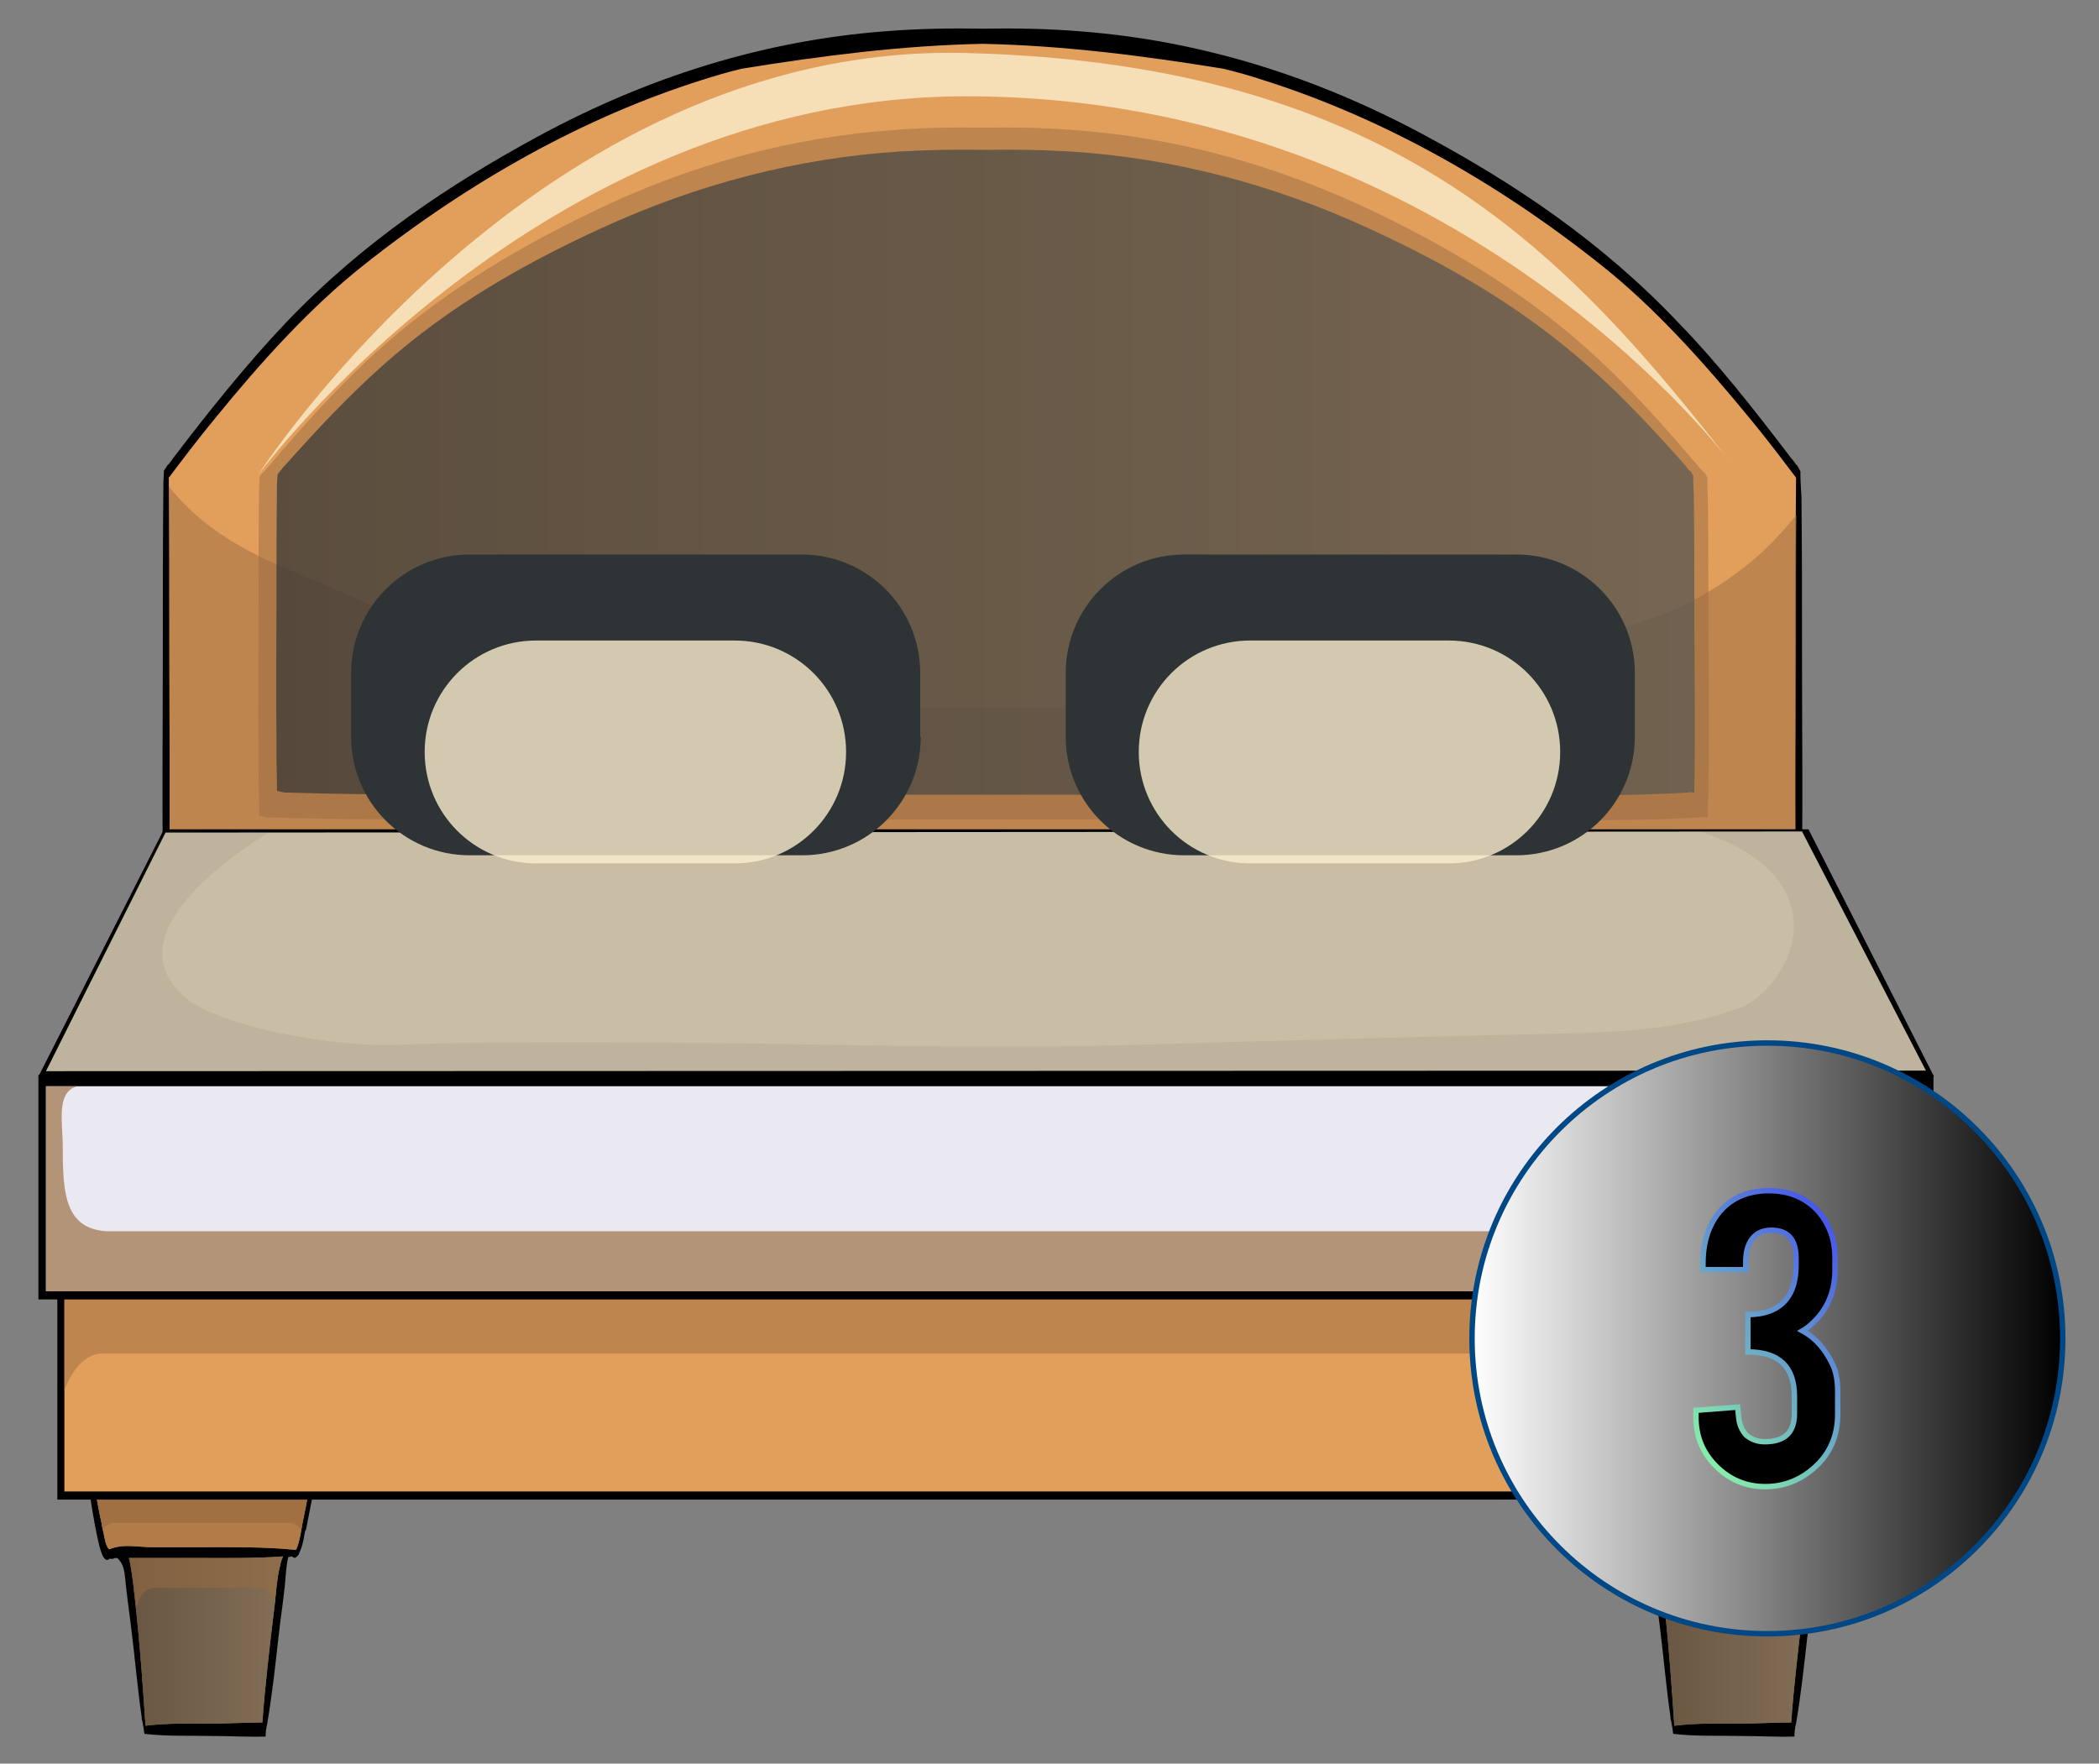 <?xml version="1.0" encoding="utf-8"?>
<!-- Generator: Adobe Illustrator 19.0.0, SVG Export Plug-In . SVG Version: 6.00 Build 0)  -->
<svg version="1.1" id="Layer_1" xmlns="http://www.w3.org/2000/svg" xmlns:xlink="http://www.w3.org/1999/xlink" x="0px" y="0px"
	 viewBox="0 0 388 326" style="enable-background:new 0 0 388 326;" xml:space="preserve">
<rect x="0" y="0" width="388" height="326" fill="#808080" stroke="none"/>
<style type="text/css">
	.st0{fill:#E29F5C;}
	.st1{opacity:0.5;fill:#9B6C40;}
	.st2{opacity:0.68;}
	.st3{fill:url(#SVGID_1_);}
	.st4{opacity:0.68;fill:url(#SVGID_2_);}
	.st5{opacity:0.68;fill:#9B6C40;}
	.st6{opacity:0.68;fill:url(#SVGID_3_);}
	.st7{fill:#F3F1F6;}
	.st8{opacity:0.4;}
	.st9{fill:#DDDAE7;}
	.st10{fill:#9B6C40;}
	.st11{opacity:0.8;}
	.st12{fill:#FBEECE;}
	.st13{opacity:0.2;}
	.st14{opacity:0.5;fill:#5D5D5D;}
	.st15{fill:#AFF9F5;}
	.st16{opacity:0.8;fill:#FBEECE;}
	.st17{fill:#2E3436;}
	.st18{fill:url(#SVGID_4_);stroke:#004885;stroke-miterlimit:10;}
	.st19{stroke:url(#SVGID_5_);stroke-miterlimit:10;}
</style>
<g>
	<g>
		<path d="M336.4,166c0-0.1,0-0.1-0.1-0.1c-1.1-0.1-2.2-0.1-3.3-0.2c0.3-15.1,0.1-30.2,0.1-45.3c0-9.5,0-19-0.1-28.5
			c-0.1-1.6-0.2-3.2-0.2-4.8c-0.2-0.3-0.3-0.6-0.5-0.9c-0.1-0.1-0.1-0.2-0.2-0.3c0,0,0,0.1,0,0.1c-0.3-0.4-0.6-0.9-1-1.3
			c-6.7-8.8-13.5-17.5-20.8-25C296,44.6,280,34,263.9,25.3C243.1,14,221.7,7.5,199.8,5.8c-6.1-0.5-12.1-0.6-18.2-0.5
			c-6.1-0.1-12.1,0-18.2,0.5c-21.9,1.7-43.3,8.2-64.1,19.5c-16,8.7-32.1,19.3-46.5,34.4c-7.2,7.6-14.1,16.2-20.8,25
			c-0.3,0.4-0.6,0.9-1,1.3c0,0,0-0.1,0-0.1c-0.2,0.4-0.4,0.7-0.7,1.1c0,0.9-0.1,1.7-0.1,2.6l0,0c-0.1,10.3-0.1,20.5-0.1,30.8
			c0,15.1-0.2,30.2,0.1,45.3c-0.6,0-1.2,0-1.8,0.1c-0.2,0-0.5,0.8-0.2,0.8c0.7,0,1.3,0,2,0.1c0,0.7,0,1.3,0,2c0,0.9,0.8,0,0.8-0.6
			c0-0.5,0-0.9,0-1.3c22.7,0.8,45.3,0.4,68,0.4c23.7,0,47.3,0.1,71,0.1c47.3,0.1,94.6-0.1,142,0.1c6.7,0,13.4-0.3,20.1-0.6
			c0,0.4,0,0.9,0,1.3c0,0.6,0.8,1.5,0.8,0.6c0-0.6,0-1.3,0-1.9c1-0.1,2.1-0.1,3.1-0.2C336.2,166.5,336.4,166.1,336.4,166z"/>
		<path class="st0" d="M319.1,165c-5.9,0-11.8,0.1-17.7,0.1c-11.8,0-23.7,0-35.5,0c-23.7,0-47.3,0-71,0.1
			c-47.4,0.1-94.7,0-142.1,0.2c-7.2,0-14.4,0.1-21.6,0.3c0.3-15.4,0.1-30.8,0.1-46.1c0-10.4,0-20.9-0.1-31.3
			c2.8-3.7,5.6-7.4,8.5-10.9c8.7-10.7,17.7-20.6,27.4-28.3c19.9-15.8,41.1-27.5,62.6-34.3c2.5-0.8,4.9-1.5,7.4-2.1
			c14.8-2.4,29.7-4.3,44.5-4.6c14.9,0.3,29.7,2.2,44.5,4.6c2.5,0.6,5,1.3,7.4,2.1c21.5,6.8,42.8,18.5,62.6,34.3
			c9.7,7.7,18.7,17.7,27.4,28.3c2.9,3.5,5.7,7.2,8.5,10.9c-0.1,10.4-0.1,20.9-0.1,31.3c0,15.3-0.2,30.7,0.1,46
			C327.8,165.3,323.4,164.9,319.1,165z"/>
		<path class="st1" d="M315.8,114.5c0-7.5,0-15-0.1-22.5c-0.1-1.2-0.1-2.5-0.1-3.8c-0.2-0.2-0.3-0.5-0.4-0.7
			c-0.1-0.1-0.1-0.1-0.2-0.2c0,0,0,0,0,0.1c-0.3-0.3-0.6-0.7-0.9-1c-5.9-7-12-13.8-18.4-19.8c-12.7-11.9-26.9-20.3-41.1-27.2
			c-18.5-8.9-37.4-14.1-56.7-15.4c-5.4-0.4-10.7-0.5-16.1-0.4c-5.4-0.1-10.7,0-16.1,0.4c-19.3,1.3-38.3,6.4-56.7,15.4
			c-14.2,6.9-28.4,15.3-41.1,27.2c-6.4,6-12.5,12.8-18.4,19.8c-0.3,0.3-0.6,0.7-0.9,1c0,0,0-0.1,0-0.1c-0.2,0.3-0.4,0.6-0.6,0.8
			c0,0.7-0.1,1.3-0.1,2v0c-0.1,8.1-0.1,16.2-0.1,24.3c0,8.4-0.1,16.9,0,25.4c0,0,0,0.1,0,0.2c0,1,0,2,0,3.1c0,2.4,0.1,4.8,0.1,7.2h0
			c0,0.2,0,0.3,0,0.5c0.5,0.1,0.9,0.2,1.4,0.3c19.8,0.6,39.7,0.3,59.5,0.3c20.9,0,41.9,0.1,62.8,0.1c41.9,0,83.7-0.1,125.6,0.1
			c5.8,0,11.6-0.2,17.4-0.5c0.1-0.1,0.1-0.1,0.2-0.1c0.3,0.1,0.6,0.1,0.9,0.1c0-0.3,0-0.7,0-1C316,138.2,315.8,126.3,315.8,114.5z"
			/>
		<path class="st1" d="M332,119.5c0-8.1,0-16.2,0.1-24.3c-2.7,3.2-5.5,6.3-8.5,8.7c-5.4,4.4-11,7.7-16.9,9.9
			c-12.4,4.5-25.1,7.3-37.7,10c-12.6,2.7-25.3,4.7-38,5.8c-19,1.6-38.1,1.2-57.1,1.2c-18.6,0-37.2-0.1-55.7-3.7
			c-18.3-3.5-36.4-9.2-54.2-17.3c-10.6-4.8-23.6-8.3-32.8-19.9c0.1,9.9,0.1,19.8,0.1,29.7c0,15.4,0.2,30.8-0.1,46.1
			c7.2-0.2,14.4-0.3,21.6-0.3c47.4-0.2,94.7-0.2,142.1-0.2c23.7,0,47.3,0,71-0.1c11.8,0,23.7,0,35.5,0c5.9,0,11.8,0,17.7-0.1
			c4.4,0,8.7,0.3,13,0.6C331.8,150.3,332,134.9,332,119.5z"/>
	</g>
	<g class="st2">
		<linearGradient id="SVGID_1_" gradientUnits="userSpaceOnUse" x1="50.888" y1="87.344" x2="313.27" y2="87.344">
			<stop  offset="0" style="stop-color:#2E3436"/>
			<stop  offset="1" style="stop-color:#555753"/>
		</linearGradient>
		<path class="st3" d="M313.2,112.4c0-7,0-14-0.1-21c-0.1-1.2-0.1-2.3-0.1-3.5c-0.2-0.2-0.3-0.5-0.4-0.7c-0.1-0.1-0.1-0.1-0.2-0.2
			c0,0,0,0,0,0.1c-0.3-0.3-0.6-0.6-0.8-1c-5.8-6.5-11.7-12.9-18-18.4c-12.5-11.1-26.3-18.9-40.2-25.3C235.3,34,216.7,29.2,197.8,28
			c-5.2-0.3-10.5-0.4-15.7-0.3c-5.2-0.1-10.5,0-15.7,0.3c-18.9,1.2-37.5,6-55.5,14.3c-13.9,6.4-27.8,14.2-40.2,25.3
			c-6.3,5.6-12.2,11.9-18,18.4c-0.3,0.3-0.6,0.6-0.8,1c0,0,0,0,0-0.1c-0.2,0.3-0.4,0.5-0.6,0.8c0,0.6-0.1,1.3-0.1,1.9v0
			c-0.1,7.6-0.1,15.1-0.1,22.7c0,7.9-0.1,15.8,0,23.7c0,0,0,0.1,0,0.2c0,0.9,0,1.9,0,2.8c0,2.2,0.1,4.5,0.1,6.7h0c0,0.2,0,0.3,0,0.5
			c0.5,0.1,0.9,0.2,1.4,0.3c19.4,0.6,38.8,0.3,58.2,0.3c20.5,0,41,0.1,61.5,0.1c41,0,81.9-0.1,122.9,0.1c5.7,0,11.4-0.2,17-0.5
			c0.1-0.1,0.1-0.1,0.2-0.1c0.3,0.1,0.6,0.1,0.8,0.1c0-0.3,0-0.6,0-0.9C313.4,134.6,313.2,123.5,313.2,112.4z"/>
	</g>
	<g>
		<g>
			<g>
				<path d="M59,269.7c0-0.1-0.1-0.2-0.1-0.3c0-0.2-0.1-0.4-0.3-0.5c-0.1-0.1-0.2-0.1-0.3,0c-0.1,0-0.2-0.1-0.3-0.2
					c-0.1-0.1-0.1,0-0.2,0.1c-3.3-0.8-6.8-0.3-10.1-0.3c-3.9,0-7.7,0-11.6,0c-3.7,0-7.4,0-11.1,0c-2.9,0-6.1-0.5-9,0.6
					c-0.1,0-0.1,0.1-0.2,0.2c-0.1,0.2-0.2,0.4-0.1,0.5c0,0.2,0,0.5,0,0.7c0,0.1,0.1,0.1,0.1,0.1c0,0.2,0,0.3,0.1,0.5
					c-0.1,0.1-0.1,0.2-0.1,0.3c0.1,1.3,0.4,2.7,0.7,4c0.4,3,0.9,5.9,1.5,8.8c0.4,1.8,1.1,5.1,2.3,3.9c0.3,0.1,0.6,0.1,0.9-0.1
					c0.2,0,0.3,0,0.5,0c0.8,0.9,1.2,1.5,1.4,3.4c0.3,3,0.7,6.1,1.1,9.1c0.7,5.6,1.2,11.4,2,17c0,0,0,0.1,0,0.1c0,0.2,0,0.3,0.1,0.5
					c0.1,0.4,0.1,0.7,0.2,1.1c0,0,0,0,0,0c0.1,0.4,0.1,0.9,0.2,1.3c4.2,0.5,8.5,0.3,12.7,0.4c3.2,0,6.5,0.2,9.7,0.1
					c0-0.8,0.1-1.6,0.3-2.4l0,0c0.9-5.3,1.5-10.8,2.1-16.2c0.3-2.7,0.7-5.3,1-8c0.3-2,0.3-4.7,0.8-6.6c0.2,0,0.4,0,0.7-0.1
					c0.3,0.4,0.7,0.3,1-0.1c0.1-0.1,0.3-0.3,0.3-0.5c0.1-0.2,0.2-0.5,0.3-0.7c0.4-1,0.6-2.3,0.8-3.4c0.1-0.1,0.2-0.3,0.2-0.4
					c0.6-3.4,1.5-6.8,1.7-10.3c0,0,0.1-0.1,0.1-0.2C58.7,271.3,59.1,270.5,59,269.7z"/>
				<path class="st0" d="M51.8,289.3c-0.7,2.6-0.8,6-1.2,8.8c-0.8,6.7-1.6,13.5-2.1,20.3c-3.1,0-6.3,0.2-9.4,0.2
					c-4,0-8.2-0.1-12.2,0.4c-0.5-7.3-1-14.7-1.8-21.9c-0.3-2.8-0.6-5.8-1.1-8.4c-0.1-0.3-0.1-0.5-0.2-0.7c1.2,0,2.4,0,3.6,0
					c3,0,6,0,9.1,0c5.3,0,10.5,0.1,15.8-0.3C52.1,288.1,51.9,288.7,51.8,289.3z"/>
				<path class="st0" d="M57.8,271.2c-0.1,0.2-0.2,0.6-0.1,0.9c-0.4,2.2-0.8,4.4-1.2,6.6c-0.2,0.8-0.3,1.6-0.5,2.4
					c-0.2,1-0.6,4.2-1.3,5.4c-5.9-0.6-11.7-0.5-17.6-0.5c-3,0-6,0-9.1,0c-2.4,0-5.3-0.7-7.8,0.4c-0.3-0.2-0.5-0.7-0.7-1.3
					c-0.2-0.9-0.4-1.8-0.6-2.8c-0.1-0.4-0.1-0.8-0.2-1.1c-0.8-3.6-1.3-7.6-2.3-11.1c2.4,0.8,5,0.4,7.4,0.4c3.9,0,7.9,0,11.8,0
					c3.9,0,7.7,0,11.6,0c3.5,0,7.2,0.4,10.7-0.4c0,0,0,0,0,0C57.9,270.4,57.9,270.8,57.8,271.2z"/>
			</g>
			<linearGradient id="SVGID_2_" gradientUnits="userSpaceOnUse" x1="23.888" y1="303.316" x2="52.356" y2="303.316">
				<stop  offset="0" style="stop-color:#2E3436"/>
				<stop  offset="1" style="stop-color:#555753"/>
			</linearGradient>
			<path class="st4" d="M51.8,289.3c-0.7,2.6-0.8,6-1.2,8.8c-0.8,6.7-1.6,13.5-2.1,20.3c-3.1,0-6.3,0.2-9.4,0.2
				c-4,0-8.2-0.1-12.2,0.4c-0.5-7.3-1-14.7-1.8-21.9c-0.3-2.8-0.6-5.8-1.1-8.4c-0.1-0.3-0.1-0.5-0.2-0.7c1.2,0,2.4,0,3.6,0
				c3,0,6,0,9.1,0c5.3,0,10.5,0.1,15.8-0.3C52.1,288.1,51.9,288.7,51.8,289.3z"/>
			<path class="st1" d="M36.6,288c-3,0-6,0-9.1,0c-1.2,0-2.4,0-3.6,0c0.1,0.2,0.2,0.4,0.2,0.7c0.5,2.6,0.8,5.6,1.1,8.4
				c0.6-2.1,1.7-3.6,3.4-3.6h19c1.5,0,2.6,1.2,3.2,2.9c0.2-2.4,0.4-5,1-7c0.2-0.6,0.3-1.2,0.6-1.6C47.1,288.1,41.8,288,36.6,288z"/>
			<path class="st5" d="M57.8,271.2c-0.1,0.2-0.2,0.6-0.1,0.9c-0.4,2.2-0.8,4.4-1.2,6.6c-0.2,0.8-0.3,1.6-0.5,2.4
				c-0.2,1-0.6,4.2-1.3,5.4c-5.9-0.6-11.7-0.5-17.6-0.5c-3,0-6,0-9.1,0c-2.4,0-5.3-0.7-7.8,0.4c-0.3-0.2-0.5-0.7-0.7-1.3
				c-0.2-0.9-0.4-1.8-0.6-2.8c-0.1-0.4-0.1-0.8-0.2-1.1c-0.8-3.6-1.3-7.6-2.3-11.1c2.4,0.8,5,0.4,7.4,0.4c3.9,0,7.9,0,11.8,0
				c3.9,0,7.7,0,11.6,0c3.5,0,7.2,0.4,10.7-0.4c0,0,0,0,0,0C57.9,270.4,57.9,270.8,57.8,271.2z"/>
			<path class="st5" d="M57.9,270.1C57.9,270.1,57.9,270.1,57.9,270.1c-3.5,0.8-7.2,0.4-10.7,0.4c-3.9,0-7.7,0-11.6,0
				c-3.9,0-7.9,0-11.8,0c-2.4,0-5,0.4-7.4-0.4c1,3.5,1.5,7.5,2.3,11.1c0.1,0.3,0.1,0.7,0.2,1.1c0,0.1,0.1,0.3,0.1,0.4
				c0.6-0.8,1.4-1.2,2.3-1.2h32.1c0.9,0,1.7,0.5,2.3,1.2c0.1-0.7,0.2-1.3,0.3-1.6c0.2-0.8,0.3-1.6,0.5-2.4c0.4-2.2,0.9-4.4,1.2-6.6
				c-0.1-0.3,0-0.7,0.1-0.9C57.9,270.8,57.9,270.4,57.9,270.1z"/>
		</g>
		<g>
			<g>
				<path d="M341.6,269.7c0-0.1-0.1-0.2-0.1-0.3c0-0.2-0.1-0.4-0.3-0.5c-0.1-0.1-0.2-0.1-0.3,0c-0.1,0-0.2-0.1-0.3-0.2
					c-0.1-0.1-0.1,0-0.2,0.1c-3.3-0.8-6.8-0.3-10.1-0.3c-3.9,0-7.7,0-11.6,0c-3.7,0-7.4,0-11.1,0c-2.9,0-6.1-0.5-9,0.6
					c-0.1,0-0.1,0.1-0.2,0.2c-0.1,0.2-0.2,0.4-0.1,0.5c0,0.2,0,0.5,0,0.7c0,0.1,0.1,0.1,0.1,0.1c0,0.2,0,0.3,0.1,0.5
					c-0.1,0.1-0.1,0.2-0.1,0.3c0.1,1.3,0.4,2.7,0.7,4c0.4,3,0.9,5.9,1.5,8.8c0.4,1.8,1.1,5.1,2.3,3.9c0.3,0.1,0.6,0.1,0.9-0.1
					c0.2,0,0.3,0,0.5,0c0.8,0.9,1.2,1.5,1.4,3.4c0.3,3,0.7,6.1,1.1,9.1c0.7,5.6,1.2,11.4,2,17c0,0,0,0.1,0,0.1c0,0.2,0,0.3,0.1,0.5
					c0.1,0.4,0.1,0.7,0.2,1.1c0,0,0,0,0,0c0.1,0.4,0.1,0.9,0.2,1.3c4.2,0.5,8.5,0.3,12.7,0.4c3.2,0,6.5,0.2,9.7,0.1
					c0-0.8,0.1-1.6,0.3-2.4l0,0c0.9-5.3,1.5-10.8,2.1-16.2c0.3-2.7,0.7-5.3,1-8c0.3-2,0.3-4.7,0.8-6.6c0.2,0,0.4,0,0.7-0.1
					c0.3,0.4,0.7,0.3,1-0.1c0.1-0.1,0.3-0.3,0.3-0.5c0.1-0.2,0.2-0.5,0.3-0.7c0.4-1,0.6-2.3,0.8-3.4c0.1-0.1,0.2-0.3,0.2-0.4
					c0.6-3.4,1.5-6.8,1.7-10.3c0,0,0.1-0.1,0.1-0.2C341.3,271.3,341.7,270.5,341.6,269.7z"/>
				<path class="st0" d="M334.4,289.3c-0.7,2.6-0.8,6-1.2,8.8c-0.8,6.7-1.6,13.5-2.1,20.3c-3.1,0-6.3,0.2-9.4,0.2
					c-4,0-8.2-0.1-12.2,0.4c-0.5-7.3-1-14.7-1.8-21.9c-0.3-2.8-0.6-5.8-1.1-8.4c-0.1-0.3-0.1-0.5-0.2-0.7c1.2,0,2.4,0,3.6,0
					c3,0,6,0,9.1,0c5.3,0,10.5,0.1,15.8-0.3C334.7,288.1,334.5,288.7,334.4,289.3z"/>
				<path class="st0" d="M340.4,271.2c-0.1,0.2-0.2,0.6-0.1,0.9c-0.4,2.2-0.8,4.4-1.2,6.6c-0.2,0.8-0.3,1.6-0.5,2.4
					c-0.2,1-0.6,4.2-1.3,5.4c-5.9-0.6-11.7-0.5-17.6-0.5c-3,0-6,0-9.1,0c-2.4,0-5.3-0.7-7.8,0.4c-0.3-0.2-0.5-0.7-0.7-1.3
					c-0.2-0.9-0.4-1.8-0.6-2.8c-0.1-0.4-0.1-0.8-0.2-1.1c-0.8-3.6-1.3-7.6-2.3-11.1c2.4,0.8,5,0.4,7.4,0.4c3.9,0,7.9,0,11.8,0
					c3.9,0,7.7,0,11.6,0c3.5,0,7.2,0.4,10.7-0.4c0,0,0,0,0,0C340.5,270.4,340.5,270.8,340.4,271.2z"/>
			</g>
			<linearGradient id="SVGID_3_" gradientUnits="userSpaceOnUse" x1="306.511" y1="303.316" x2="334.979" y2="303.316">
				<stop  offset="0" style="stop-color:#2E3436"/>
				<stop  offset="1" style="stop-color:#555753"/>
			</linearGradient>
			<path class="st6" d="M334.4,289.3c-0.7,2.6-0.8,6-1.2,8.8c-0.8,6.7-1.6,13.5-2.1,20.3c-3.1,0-6.3,0.2-9.4,0.2
				c-4,0-8.2-0.1-12.2,0.4c-0.5-7.3-1-14.7-1.8-21.9c-0.3-2.8-0.6-5.8-1.1-8.4c-0.1-0.3-0.1-0.5-0.2-0.7c1.2,0,2.4,0,3.6,0
				c3,0,6,0,9.1,0c5.3,0,10.5,0.1,15.8-0.3C334.7,288.1,334.5,288.7,334.4,289.3z"/>
			<path class="st1" d="M319.2,288c-3,0-6,0-9.1,0c-1.2,0-2.4,0-3.6,0c0.1,0.2,0.2,0.4,0.2,0.7c0.5,2.6,0.8,5.6,1.1,8.4
				c0.6-2.1,1.7-3.6,3.4-3.6h19c1.5,0,2.6,1.2,3.2,2.9c0.2-2.4,0.4-5,1-7c0.2-0.6,0.3-1.2,0.6-1.6C329.7,288.1,324.5,288,319.2,288z
				"/>
			<path class="st5" d="M340.4,271.2c-0.1,0.2-0.2,0.6-0.1,0.9c-0.4,2.2-0.8,4.4-1.2,6.6c-0.2,0.8-0.3,1.6-0.5,2.4
				c-0.2,1-0.6,4.2-1.3,5.4c-5.9-0.6-11.7-0.5-17.6-0.5c-3,0-6,0-9.1,0c-2.4,0-5.3-0.7-7.8,0.4c-0.3-0.2-0.5-0.7-0.7-1.3
				c-0.2-0.9-0.4-1.8-0.6-2.8c-0.1-0.4-0.1-0.8-0.2-1.1c-0.8-3.6-1.3-7.6-2.3-11.1c2.4,0.8,5,0.4,7.4,0.4c3.9,0,7.9,0,11.8,0
				c3.9,0,7.7,0,11.6,0c3.5,0,7.2,0.4,10.7-0.4c0,0,0,0,0,0C340.5,270.4,340.5,270.8,340.4,271.2z"/>
			<path class="st5" d="M340.5,270.1C340.5,270.1,340.5,270.1,340.5,270.1c-3.5,0.8-7.2,0.4-10.7,0.4c-3.9,0-7.7,0-11.6,0
				c-3.9,0-7.9,0-11.8,0c-2.4,0-5,0.4-7.4-0.4c1,3.5,1.5,7.5,2.3,11.1c0.1,0.3,0.1,0.7,0.2,1.1c0,0.1,0.1,0.3,0.1,0.4
				c0.6-0.8,1.4-1.2,2.3-1.2H336c0.9,0,1.7,0.5,2.3,1.2c0.1-0.7,0.2-1.3,0.3-1.6c0.2-0.8,0.3-1.6,0.5-2.4c0.4-2.2,0.9-4.4,1.2-6.6
				c-0.1-0.3,0-0.7,0.1-0.9C340.5,270.8,340.5,270.4,340.5,270.1z"/>
		</g>
		<g>
			<rect x="10.6" y="235.7" width="337.3" height="41.5"/>
			<rect x="11.9" y="237.8" class="st0" width="334.7" height="37.9"/>
			<path class="st1" d="M18.9,250.2h321.9c2.2,0,4.2,1.6,5.7,4v-16.4H11.9V257C13.4,252.9,16,250.2,18.9,250.2z"/>
		</g>
		<g>
			<rect x="7.1" y="198.7" width="350.3" height="41.5"/>
			<rect x="8.5" y="200.8" class="st7" width="347.6" height="37.9"/>
			<g class="st8">
				<rect x="8.5" y="200.8" class="st9" width="347.6" height="37.9"/>
			</g>
			<g class="st2">
				<path class="st10" d="M352.8,200.8c1.6,2.9,0.8,6.8,0.8,11c0,8.6,1.2,15.8-3.9,15.8h-330c-7.8-0.5-8.1-7.2-8.1-15.8
					c0-4.2-1.3-10,2.7-11H8.5v37.9h347.6v-37.9H352.8z"/>
			</g>
		</g>
	</g>
	<g>
		<polygon points="357.5,199 7.2,198.8 30.3,153.3 334.3,153.3 		"/>
	</g>
	<g class="st11">
		<polygon class="st12" points="356,197.9 8.5,198 30.6,153.9 333.1,153.7 		"/>
	</g>
	<g class="st13">
		<path class="st14" d="M333.1,153.7l-18.8,0c4.7,1.7,9.8,3.7,13.7,8.2c8.5,9.9,0,21.9-6.2,24.3c-11.6,4.4-23.8,4.6-35.7,4.9
			c-19,0.4-65.8,1.7-75,2c-18.2,0.6-46.4,0.3-64.6-0.1c-9.3-0.2-57.1-0.7-71.9,0.1c-12.5,0.7-33.8-3.3-40.2-8.6
			c-13.9-11.6,9-26.7,15.4-30.7c-3.7-0.3-7.4,0.2-11.2,0.2c-2.3,0-6.3-1.6-8.3,0.3c-2,1.9-4.4,9.3-6,12.3c-3.3,6.3-6.4,13-9.6,19.4
			c-2,4-4.2,7.7-6.1,11.9c16.1,0,32.3,0,48.4,0c26.1,0,52.2,0,78.3,0c24.2,0,48.4,0,72.5,0c23.6,0,47.1,0,70.7,0
			c17.8,0,35.6,0,53.4,0c7.7,0,15.5,0,23.2,0c0.3,0,0.6,0,0.9,0L333.1,153.7z"/>
	</g>
</g>
<path class="st15" d="M167.1,102.5"/>
<path class="st15" d="M445.8,90.8"/>
<path class="st16" d="M47.7,87.8c0,0,51.4-80,130.9-78S290,47.1,320.7,86.5c0,0-50.3-68.7-142.1-68.7C99.4,17.8,47.7,87.8,47.7,87.8
	z"/>
<g>
	<path id="XMLID_6_" class="st17" d="M170.2,136.2c0,12.1-9.8,21.9-21.9,21.9H86.8c-12.1,0-21.9-9.8-21.9-21.9v-11.8
		c0-12.1,9.8-21.9,21.9-21.9h61.4c12.1,0,21.9,9.8,21.9,21.9V136.2z"/>
	<path id="XMLID_5_" class="st16" d="M156.4,139c0,11.4-9.2,20.6-20.6,20.6H99.1c-11.4,0-20.6-9.2-20.6-20.6v0
		c0-11.4,9.2-20.6,20.6-20.6h36.7C147.2,118.4,156.4,127.6,156.4,139L156.4,139z"/>
</g>
<g>
	<path id="XMLID_8_" class="st17" d="M302.2,136.2c0,12.1-9.8,21.9-21.9,21.9h-61.4c-12.1,0-21.9-9.8-21.9-21.9v-11.8
		c0-12.1,9.8-21.9,21.9-21.9h61.4c12.1,0,21.9,9.8,21.9,21.9V136.2z"/>
	<path id="XMLID_7_" class="st16" d="M288.4,139c0,11.4-9.2,20.6-20.6,20.6h-36.7c-11.4,0-20.6-9.2-20.6-20.6v0
		c0-11.4,9.2-20.6,20.6-20.6h36.7C279.2,118.4,288.4,127.6,288.4,139L288.4,139z"/>
</g>
<linearGradient id="SVGID_4_" gradientUnits="userSpaceOnUse" x1="272.147" y1="247.385" x2="381.298" y2="247.385">
	<stop  offset="0" style="stop-color:#FFFFFF"/>
	<stop  offset="1" style="stop-color:#000000"/>
</linearGradient>
<circle class="st18" cx="326.7" cy="247.4" r="54.6"/>
<g>
	<g>
		<linearGradient id="SVGID_5_" gradientUnits="userSpaceOnUse" x1="309.167" y1="261.95" x2="344.336" y2="233.006">
			<stop  offset="0" style="stop-color:#86EDAA"/>
			<stop  offset="1" style="stop-color:#4857EA"/>
		</linearGradient>
		<path class="st19" d="M326.2,266.5c3.7,0,5.5-1.7,5.5-5.2v-3.2c0-5.5-2.9-8.2-8.6-8.2v-6.9c3.1,0,5.4-0.9,6.9-2.6
			c1.4-1.6,2-3.8,2-6.6v-1.2c0-3.5-1.5-5.2-4.6-5.2c-1.7,0-3,0.7-3.8,2c-0.6,1-0.9,2.3-0.9,3.9v1.4h-7.9v-1.2c0-3.8,1-6.9,2.9-9.3
			c2.2-2.7,5.3-4.1,9.3-4.1c3.8,0,6.8,1.3,9.1,3.8c2,2.3,3.1,5.2,3.1,8.6v2.3c0,3.3-1,6.2-3,8.6c-0.9,1-1.8,1.9-3,2.6
			c2.4,1.3,4.2,3.4,5.5,6.1c0.7,1.4,1,3.1,1,5.1v4.2c0,4-1.4,7.2-4.1,9.7c-2.6,2.4-5.7,3.7-9.3,3.7c-3.6,0-6.6-1.3-9.1-3.8
			c-2.5-2.5-3.7-5.5-3.7-9v-1.3l7.7-0.6l0.2,1.9c0.1,1.3,0.6,2.4,1.4,3.3C323.8,266.1,324.9,266.5,326.2,266.5z"/>
	</g>
</g>
</svg>
